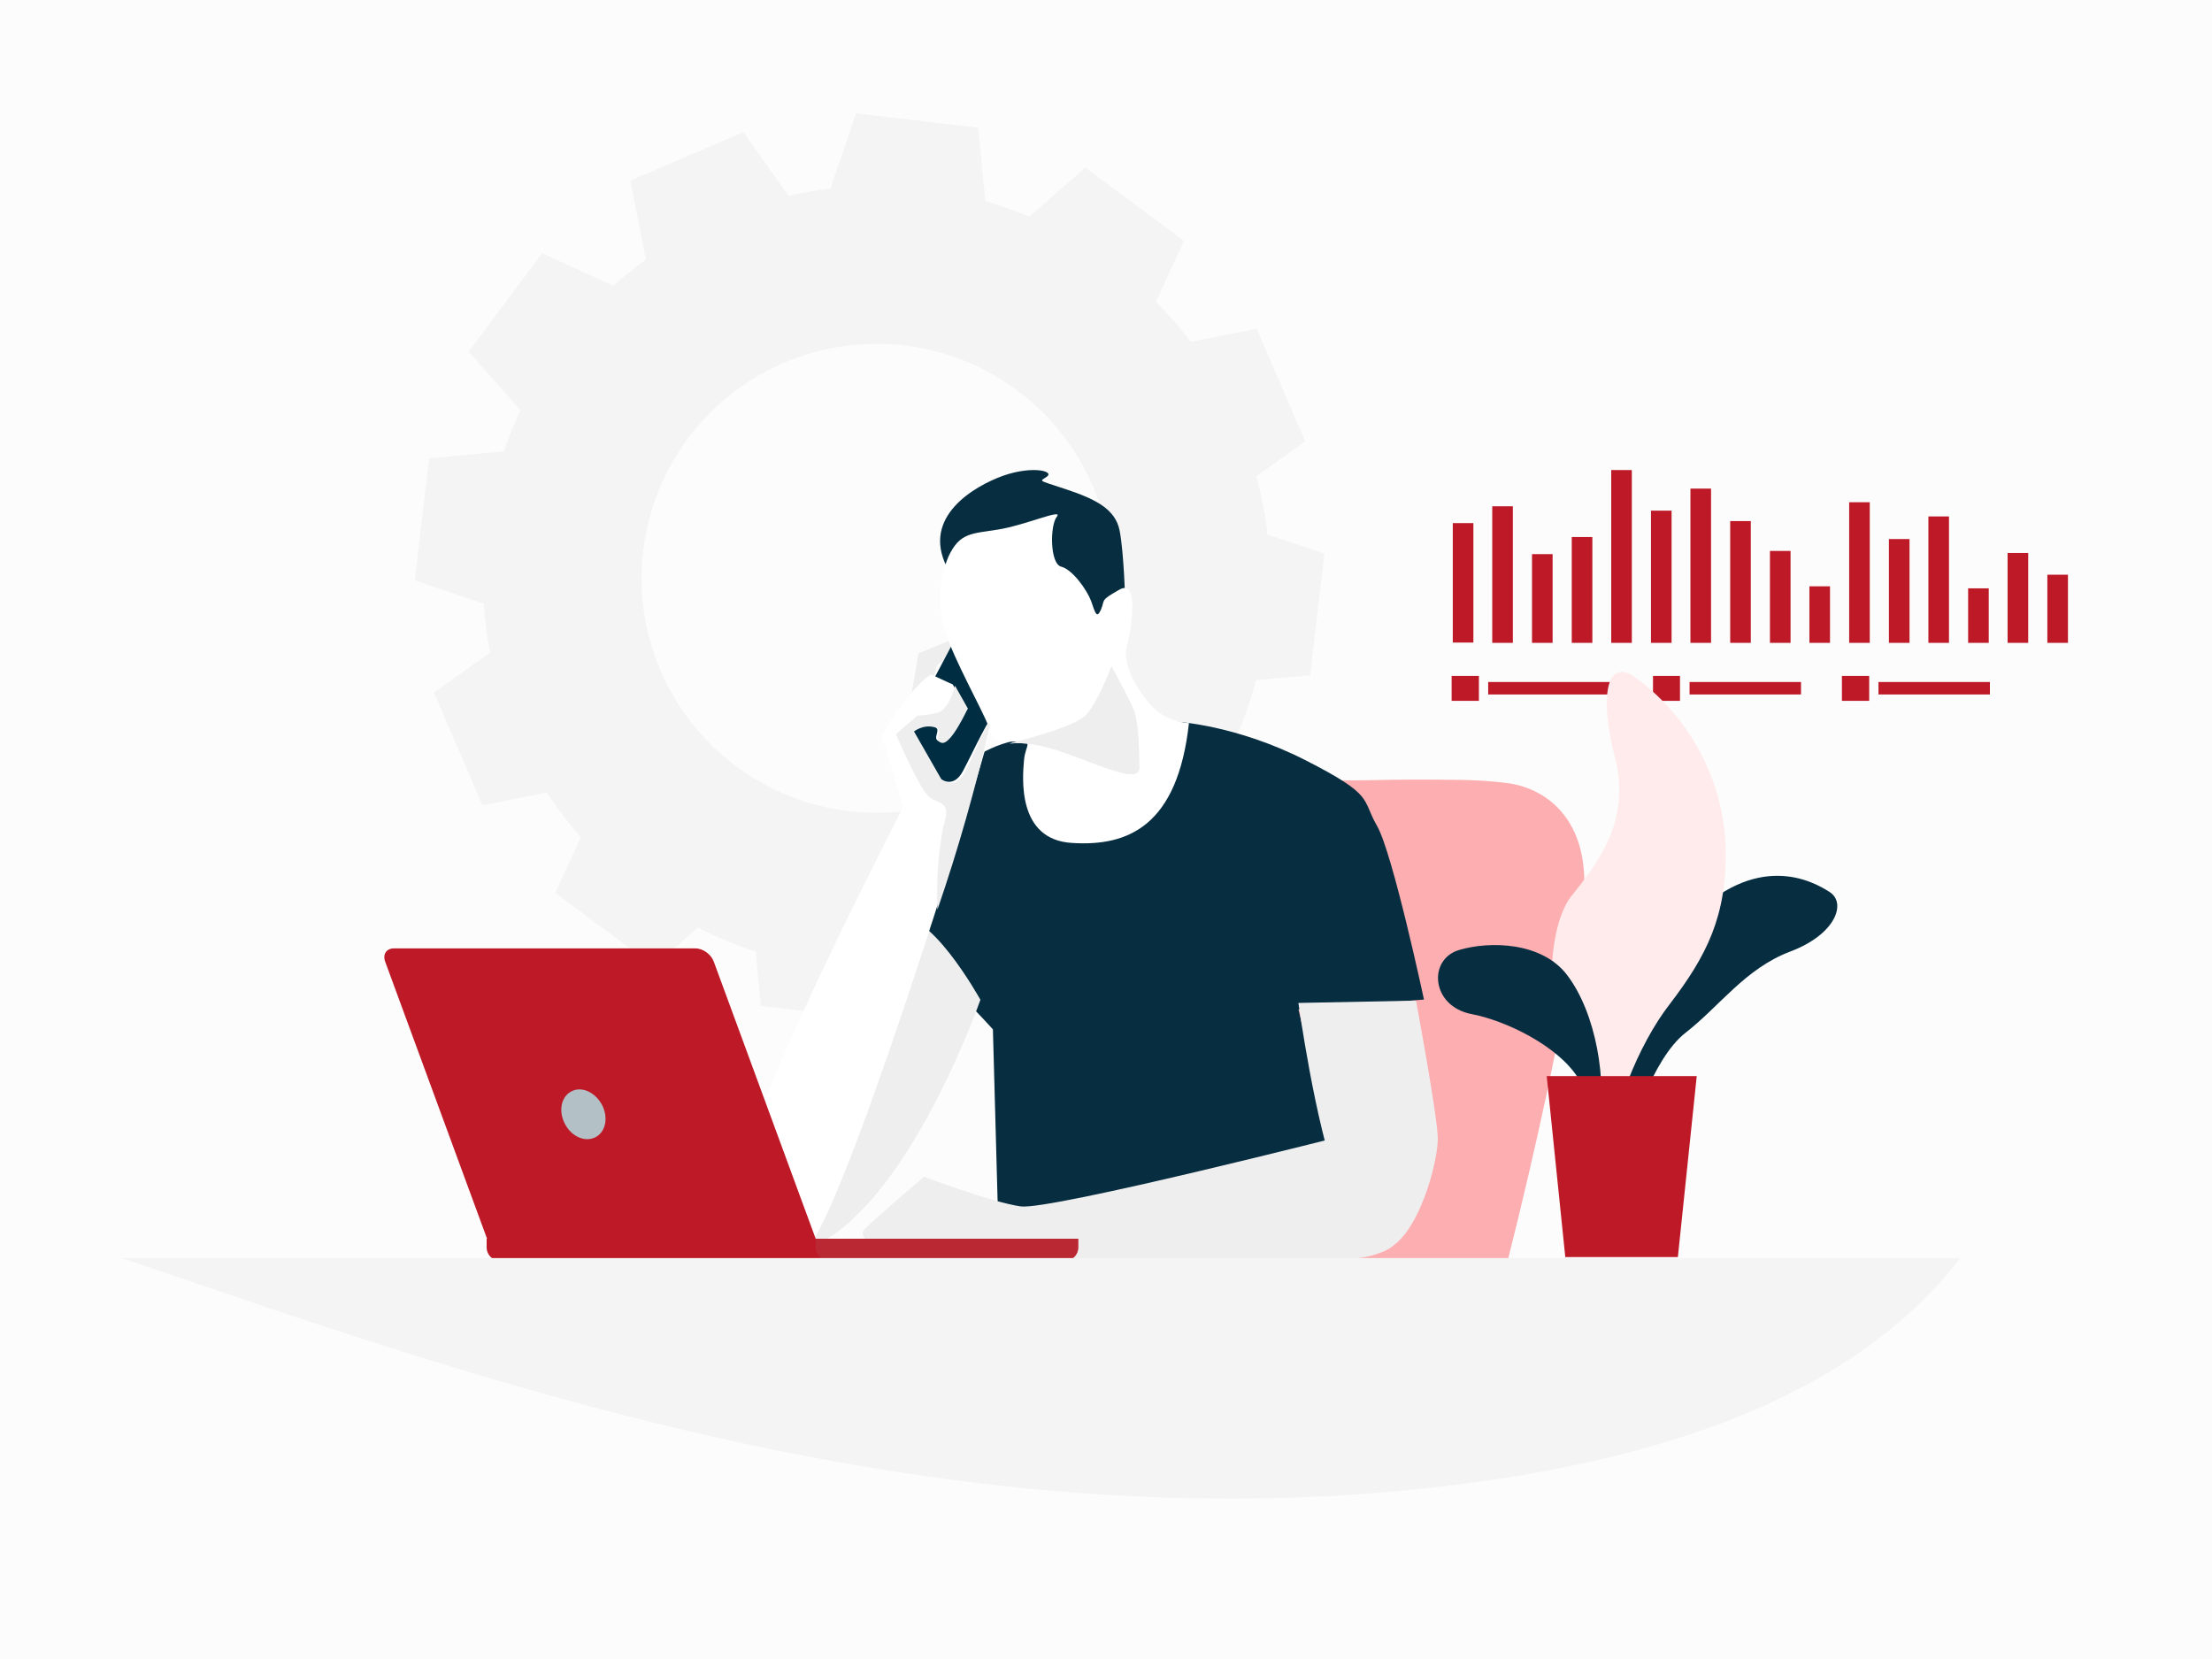 <svg width="800" height="600" viewBox="0 0 800 600" fill="none" xmlns="http://www.w3.org/2000/svg">
<rect width="800" height="600" fill="#FCFCFC"/>
<path d="M473.803 244.229L479 200.219L458.445 193.306C457.636 186.163 456.251 179.136 454.403 172.223L472.071 159.665L454.518 118.881L430.614 123.605C426.803 118.536 422.646 113.697 418.027 109.204L428.189 87.084L392.506 60.586L372.297 78.328C367.093 76.155 361.773 74.271 356.361 72.683L353.821 46.184L309.592 41L300.354 68.189C295.273 68.765 290.192 69.687 285.226 70.839L268.828 47.797L227.948 65.309L233.607 93.881C229.565 96.761 225.639 99.987 221.828 103.328L196.076 91.577L169.516 127.176L188.224 148.375C185.914 153.214 183.951 158.168 182.219 163.237L155.197 165.771L150 209.896L174.943 218.307C175.29 224.298 176.098 230.173 177.253 236.049L156.929 250.45L174.482 291.234L197.693 286.626C201.388 292.271 205.545 297.686 210.049 302.755L200.811 322.916L236.494 349.414L252.43 335.474C259.243 338.93 266.287 341.811 273.332 344.115L275.179 363.816L319.292 369L325.528 350.682C333.612 350.221 341.58 349.069 349.432 347.225L360.057 362.203L400.936 344.576L397.241 326.257C403.987 321.664 410.323 316.499 416.179 310.819L432.693 318.423L459.253 282.824L446.319 268.077C449.639 260.958 452.305 253.555 454.287 245.957L473.803 244.229ZM385.231 259.782C378.566 268.716 370.202 276.253 360.618 281.962C351.033 287.671 340.416 291.441 329.371 293.057C318.326 294.672 307.07 294.101 296.246 291.377C285.422 288.652 275.242 283.828 266.287 277.178C257.333 270.529 249.778 262.185 244.055 252.623C238.333 243.061 234.554 232.468 232.935 221.449C231.316 210.43 231.888 199.2 234.618 188.402C237.349 177.603 242.185 167.447 248.85 158.513C262.311 140.47 282.404 128.501 304.71 125.239C327.017 121.976 349.708 127.688 367.794 141.117C385.879 154.546 397.876 174.592 401.146 196.846C404.416 219.1 398.692 241.739 385.231 259.782Z" fill="#F4F4F4"/>
<path d="M454.318 316.801C454.318 316.801 458.521 282.302 485.212 282.302C513.479 282.302 530.817 281.148 546.054 283.351C559.189 285.343 576.948 296.982 572.219 329.384C564.774 372.252 555.695 414.822 545.003 457H425L450.64 335.676L454.318 316.801Z" fill="#FDAEB1"/>
<g style="mix-blend-mode:soft-light">
<path d="M451.115 316.801C451.115 316.801 454.891 282.302 478.699 282.302C503.975 282.302 519.392 281.148 532.922 283.351C544.669 285.343 560.506 296.982 556.31 329.384C549.678 372.192 541.563 414.756 531.978 457H425L447.864 335.676L451.115 316.801Z" fill="#FDAEB1"/>
</g>
<path d="M329 255L332.158 236.321L345 231C345 231 345.105 235.235 342.052 237.95L338.894 240.665L335.737 251.851L329 255Z" fill="#EEEEEE"/>
<path d="M425.179 261C425.179 261 446.82 262.048 472.138 274.938C497.456 287.827 492.308 288.875 497.981 298.621C503.654 308.367 515 361.497 515 361.497L469.617 365.06L487.686 442.817L361.201 449L359.099 372.291C359.099 372.291 333.781 343.997 327.583 345.464C321.385 347.036 322.436 268.755 376.118 266.659C429.801 264.563 425.179 261 425.179 261Z" fill="#072D40"/>
<path d="M326 267.75L343.895 287L370 240.591L347.053 228L326 267.75Z" fill="#002D41"/>
<path d="M354.574 361.576C354.574 361.576 328 437.931 291.869 451.737C255.738 465.544 312.56 338.879 323.904 332.708C335.248 326.641 354.574 361.576 354.574 361.576ZM469.584 362.726C469.584 362.726 475.676 406.761 483.869 427.889C492.166 448.913 494.372 458.85 505.19 449.436C514.433 441.382 520 419.626 520 411.886C520 404.146 512.123 361.89 512.123 361.89L469.584 362.726Z" fill="#EEEEEE"/>
<path d="M488.467 410.122C488.467 410.122 379.927 437.774 369.147 436.313C358.366 434.748 334.188 425.565 334.188 425.565C334.188 425.565 315.662 441.426 312.627 444.557C309.487 447.687 318.802 453.843 326.024 455.304C333.246 456.87 487.525 455.304 487.525 455.304C487.525 455.304 517.355 455.304 505.004 431.2C492.549 407.096 488.467 410.122 488.467 410.122Z" fill="#EEEEEE"/>
<path d="M407 218.21C407 218.21 406.479 199.61 404.915 191.834C403.351 184.058 396.156 180.485 385.416 176.912C374.676 173.339 376.136 174.285 378.743 172.288C381.35 170.187 372.07 168.19 360.808 172.814C349.547 177.438 331.613 189.312 344.438 208.438C357.263 227.458 405.436 238.387 407 218.21Z" fill="#072D40"/>
<path d="M430 261.516C430 261.516 421.492 261.306 415.821 254.588C410.149 247.87 406.053 239.682 407.523 233.908C409.099 228.24 412.145 209.135 404.897 213.229C397.65 217.323 399.751 216.798 398.175 220.472C396.6 224.041 396.075 221.521 394.604 217.323C393.029 213.229 387.882 205.985 383.786 204.936C379.69 203.886 379.69 190.029 382.21 186.88C384.731 183.731 370.867 189.924 361.099 191.499C351.331 193.074 347.13 192.549 343.034 201.262C339.389 209.932 339.016 219.63 341.983 228.555C344.609 237.897 355.952 257.947 357.423 262.566C358.998 267.185 357.948 268.235 366.246 268.235C374.543 268.235 370.867 268.76 370.342 274.953C369.817 281.146 367.716 303.821 387.882 304.87C408.048 306.13 425.904 298.677 430 261.516Z" fill="white"/>
<path d="M359 260.456C359 265.593 309.945 425.545 293.35 449.758C284.896 462.127 272.058 436.342 271.014 418.837C269.971 401.332 326.645 291.902 326.645 291.902L319.965 269.261C319.965 269.261 315.894 268.737 325.079 256.369C334.368 244 336.873 244 336.873 244L344.597 247.564L349.189 255.844C349.189 255.844 343.449 269.261 339.9 268.213C336.351 267.165 341.465 263.601 337.291 262.553C333.22 261.505 330.089 264.125 330.089 264.125L340.004 281.525C340.004 281.525 344.597 285.613 348.25 278.904C351.798 272.301 359 256.369 359 260.456Z" fill="white"/>
<path d="M340.523 268.643C336.922 267.595 342.112 264.032 337.875 262.984C333.745 261.937 330.567 264.556 330.567 264.556L340.523 281.951C340.523 281.951 345.184 286.038 348.891 279.331C352.492 272.625 358 258.269 358 262.356C352.874 284.886 346.546 307.132 339.041 329C338.584 318.928 339.294 308.838 341.159 298.926C344.336 289.181 339.57 291.172 335.969 288.133C332.368 285.094 324 265.499 324 265.499L331.838 258.793C331.838 258.793 335.016 258.793 339.146 257.745C343.277 256.697 345.396 248 345.396 248L350.056 256.278C349.844 256.278 344.019 269.586 340.523 268.643Z" fill="#EEEEEE"/>
<path d="M142.448 343H251.534C254.264 343 257.203 345.183 258.148 347.782L295 448H176.15L139.299 347.782C138.354 345.183 139.719 343 142.448 343Z" fill="#BE1927"/>
<path d="M390 448V451.093C390 453.76 387.906 456 385.184 456H180.816C178.199 456 176 453.867 176 451.093V448H390Z" fill="#BE1927"/>
<path opacity="0.1" d="M295 451.093V448H390V451.093C390 453.76 387.894 456 385.155 456H299.845C298.568 455.973 297.352 455.447 296.449 454.533C295.546 453.618 295.027 452.386 295 451.093Z" fill="#99ABB3"/>
<path d="M217.977 400.097C220.108 404.783 218.83 409.877 214.888 411.507C210.947 413.137 206.153 410.59 204.023 405.903C201.892 401.217 203.17 396.123 207.112 394.493C210.947 392.863 215.74 395.41 217.977 400.097Z" fill="#B3C0C6"/>
<path d="M401.992 241C401.992 241 396.936 254.515 392.809 258.632C388.682 262.75 372.484 266.973 366.912 268.451C361.341 270.035 368.46 266.868 381.563 271.091C394.77 275.209 412 284.078 412 277.848C412 271.619 411.794 260.216 409.73 256.098C407.873 251.875 401.992 241 401.992 241Z" fill="#EEEEEE"/>
<path d="M401.992 241C401.992 241 396.936 254.515 392.809 258.632C388.682 262.75 372.484 266.973 366.912 268.451C361.341 270.035 368.46 266.868 381.563 271.091C394.77 275.209 412 284.078 412 277.848C412 271.619 411.794 260.216 409.73 256.098C407.873 251.875 401.992 241 401.992 241Z" fill="#EEEEEE"/>
<path d="M709 455C680.484 491.826 628.902 522.987 534.127 535.997C342.899 562.332 165.405 495.918 44 455H709Z" fill="#F4F4F4"/>
<path d="M525 244.452H534.865V253.47H525V244.452ZM538.223 246.654H584.505V251.163H538.223V246.654ZM597.833 244.452H607.593V253.47H597.833V244.452ZM611.056 246.654H651.355V251.163H611.056V246.654ZM666.153 244.452H676.018V253.47H666.153V244.452ZM679.376 246.654H719.676V251.163H679.376V246.654ZM740.455 207.855H747.906V232.498H740.455V207.855ZM726.077 199.99H733.529V232.498H726.077V199.99ZM711.805 212.784H719.256V232.498H711.805V212.784ZM697.427 186.778H704.878V232.498H697.427V186.778ZM683.154 194.957H690.605V232.498H683.154V194.957ZM668.777 181.64H676.228V232.498H668.777V181.64ZM654.399 212.05H661.85V232.498H654.399V212.05ZM640.126 199.256H647.577V232.498H640.126V199.256ZM625.749 188.456H633.2V232.498H625.749V188.456ZM611.371 176.711H618.822V232.498H611.371V176.711ZM597.098 184.681H604.549V232.498H597.098V184.681ZM582.721 170H590.172V232.498H582.721V170ZM568.448 194.223H575.899V232.498H568.448V194.223ZM554.07 200.41H561.521V232.498H554.07V200.41ZM539.692 183.108H547.144V232.498H539.692V183.108ZM525.42 189.19H532.871V232.393H525.42V189.19Z" fill="#BE1927"/>
<path d="M589.3 411.32C589.3 411.32 597.171 383.112 609.659 373.465C622.043 363.818 631.173 350.29 647.545 344.104C663.917 337.917 667.905 326.592 661.713 322.607C655.521 318.622 635.161 307.402 610.289 333.303C585.417 359.204 579.225 379.652 579.75 403.98C580.274 428.307 588.145 425.476 589.3 411.32Z" fill="#072D40"/>
<g style="mix-blend-mode:screen">
<path d="M584.577 398.212L581.534 398.107C582.688 373.779 604.937 349.556 615.536 341.587C626.975 333.093 651.218 325.858 652.163 325.543L653.002 328.479C652.792 328.584 628.235 335.819 617.32 344.103C607.141 351.654 585.732 374.933 584.577 398.212Z" fill="#072D40"/>
</g>
<path d="M582.583 420.443C582.583 420.443 569.78 384.266 564.532 373.045C559.285 361.72 560.02 334.666 568.31 324.075C576.601 313.589 590.139 297.755 584.157 274.371C578.175 250.986 581.114 236.725 592.448 245.743C601.955 252.907 609.736 262.107 615.221 272.667C620.705 283.228 623.753 294.881 624.142 306.773C624.562 331.31 617.32 345.572 603.782 363.293C592.763 377.45 581.743 403.875 582.583 420.443Z" fill="#FFEBEB"/>
<g style="mix-blend-mode:plus-darker">
<path d="M577.126 412.054C576.811 410.586 570.305 375.247 577.231 360.252L583.108 348.298C590.349 334.037 600.319 314.428 601.369 300.796C603.048 278.984 589.3 257.907 589.195 257.697L591.714 256.02C592.343 256.963 606.091 278.145 604.412 301.005C603.363 315.162 593.603 334.246 585.837 349.661L579.96 361.406C573.453 375.457 579.96 411.005 580.065 411.32L577.126 412.054Z" fill="#FFEBEB"/>
</g>
<path d="M532.209 366.754C517.516 363.922 516.362 346.935 527.696 343.579C539.03 340.224 557.711 340.748 566.736 352.597C577.231 366.334 581.429 390.977 578.07 408.489C574.712 426 578.07 401.673 570.724 389.823C563.273 378.079 544.383 369.061 532.209 366.754Z" fill="#072D40"/>
<g style="mix-blend-mode:screen">
<path d="M525.387 353.017C525.387 353.017 545.747 349.032 559.915 362.664C571.051 373.813 578.048 388.425 579.75 404.084" stroke="#072D40" stroke-width="2.2" stroke-miterlimit="10"/>
</g>
<path d="M606.826 454.628H566.107L559.39 389.194H613.647L606.826 454.628Z" fill="#BE1927"/>
</svg>
